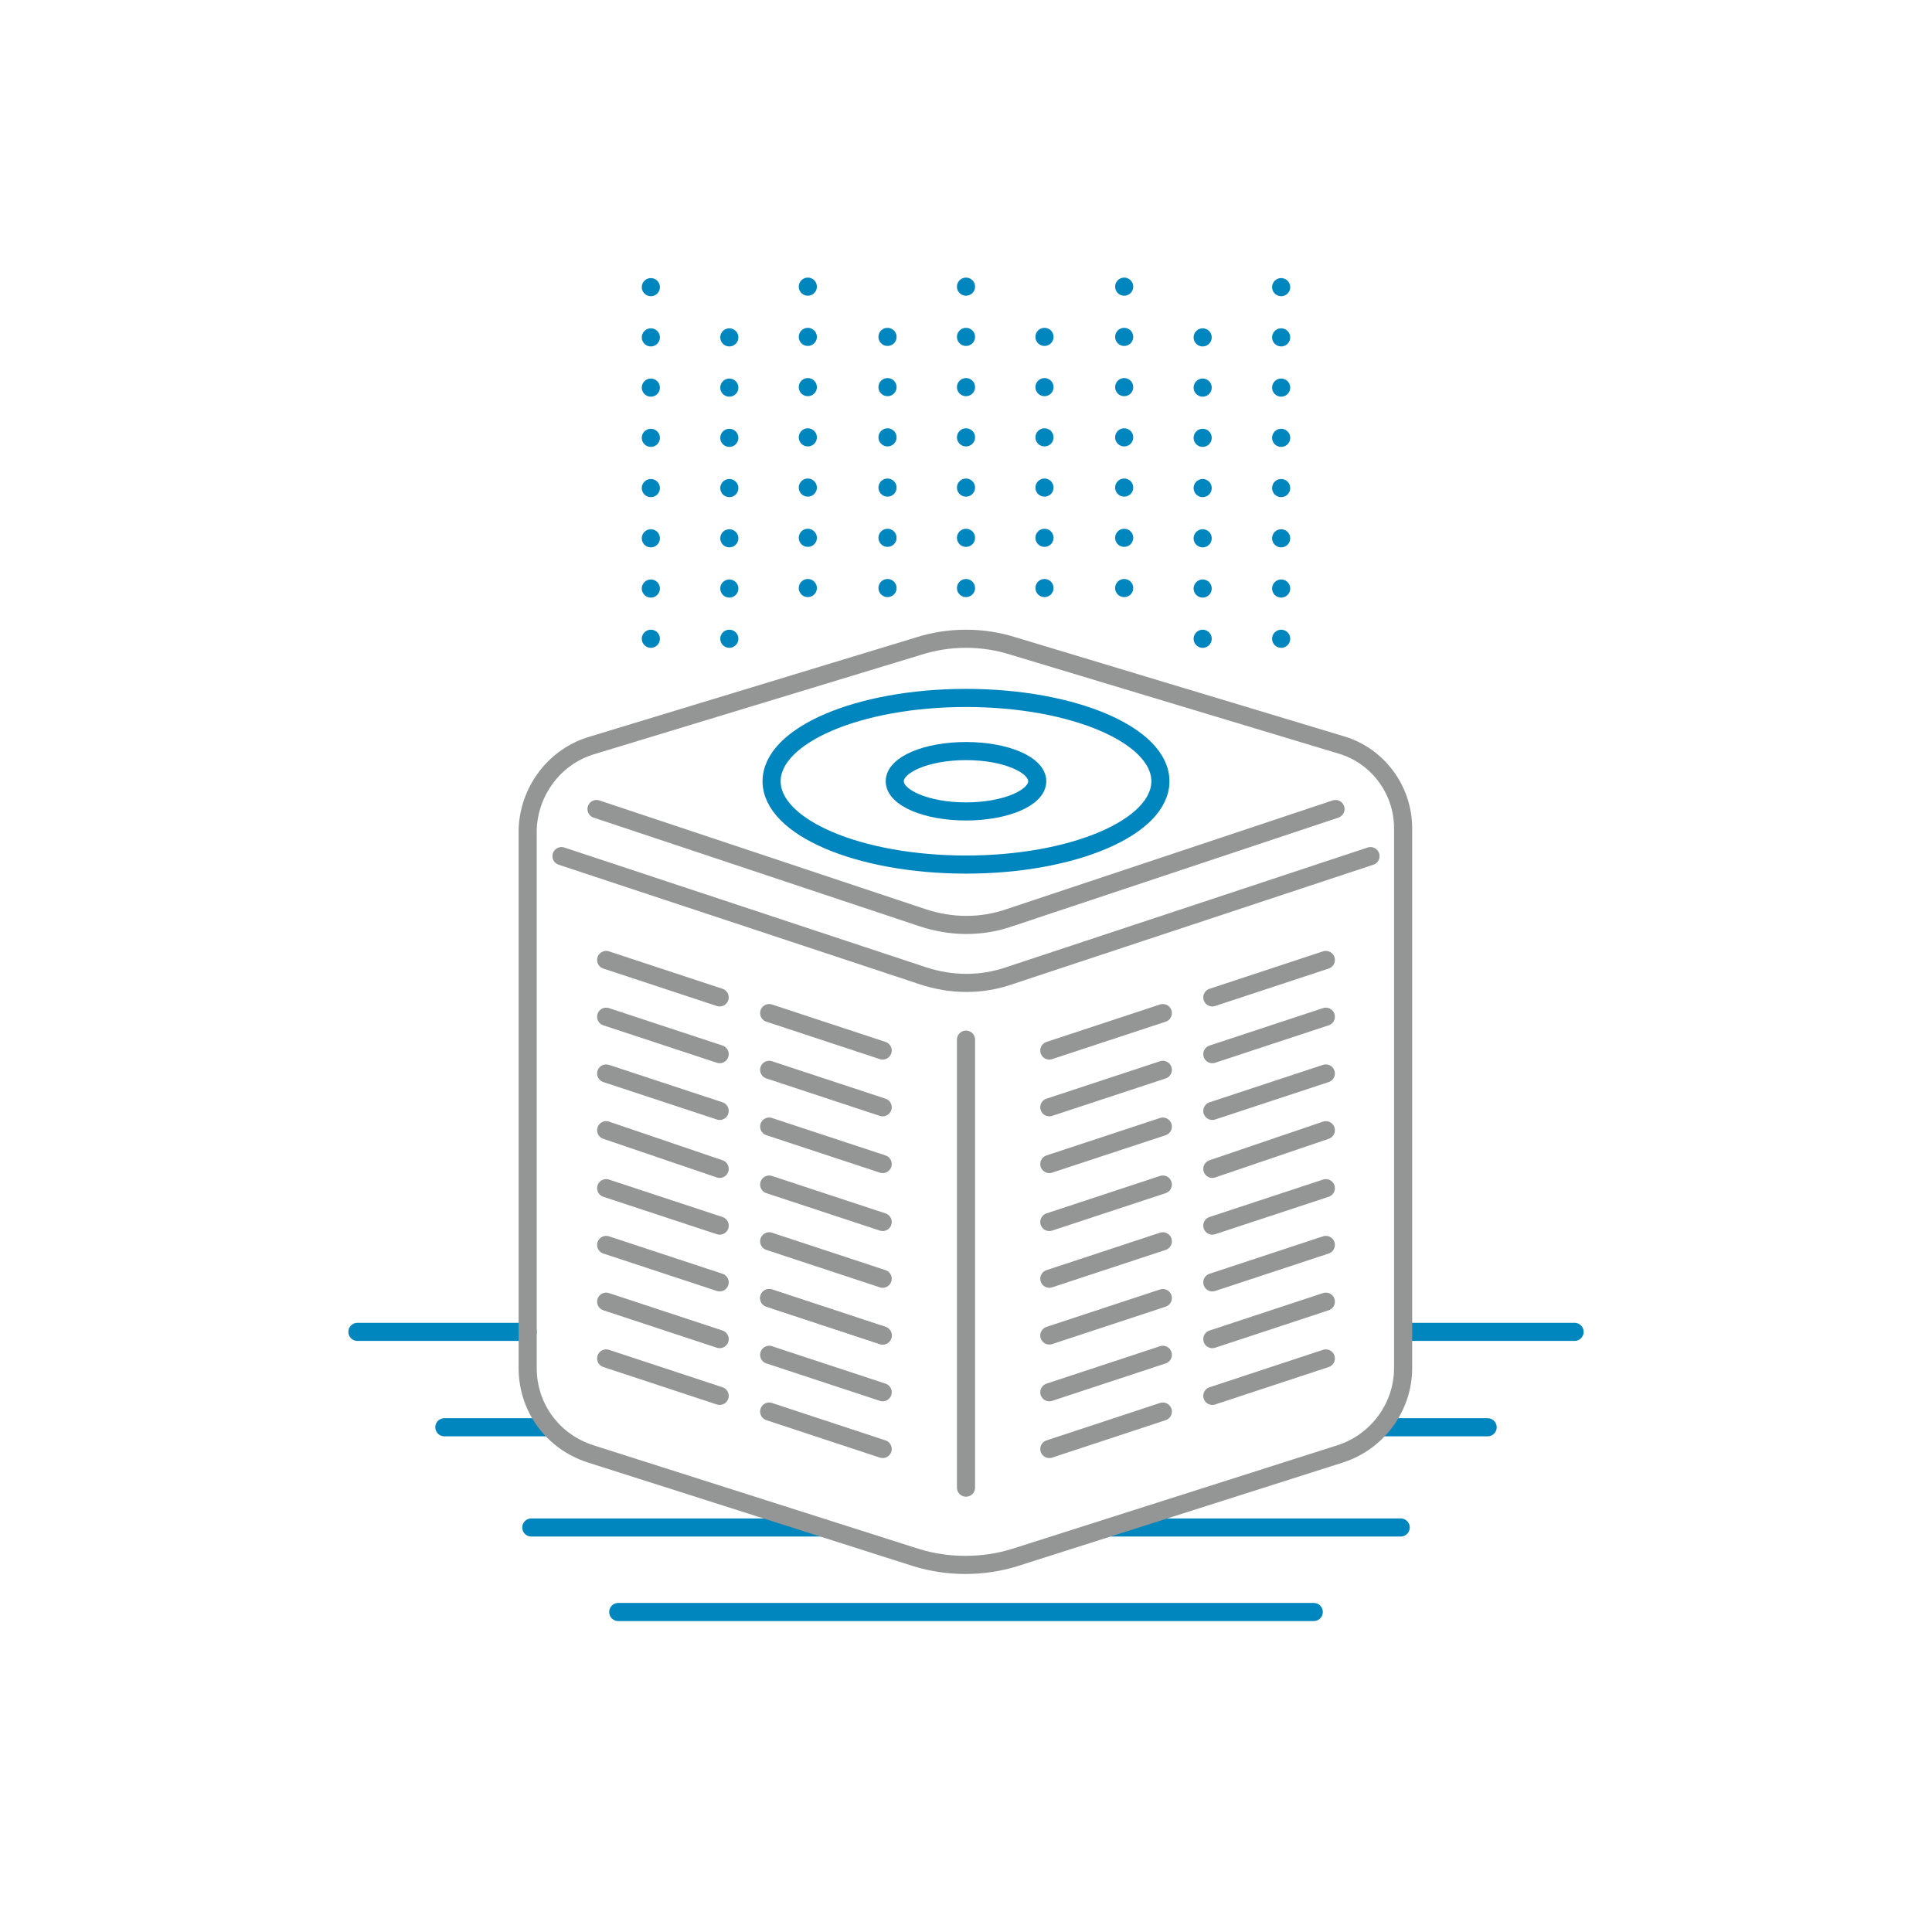 <?xml version="1.0" encoding="utf-8"?>
<!-- Generator: Adobe Illustrator 25.4.2, SVG Export Plug-In . SVG Version: 6.00 Build 0)  -->
<svg version="1.1" id="Layer_1" xmlns="http://www.w3.org/2000/svg" xmlns:xlink="http://www.w3.org/1999/xlink" x="0px" y="0px"
	 viewBox="0 0 160 160" style="enable-background:new 0 0 160 160;" xml:space="preserve">
<style type="text/css">
	.st0{fill:none;stroke:#0086BE;stroke-width:1.5;stroke-linecap:round;stroke-linejoin:round;}
	.st1{fill:none;stroke:#949595;stroke-width:1.5;stroke-linecap:round;stroke-linejoin:round;}
	.st2{fill:none;stroke:#0086BE;stroke-width:1.5;stroke-linejoin:round;}
	.st3{fill:none;stroke:#0086BE;stroke-width:1.5;stroke-linecap:round;stroke-linejoin:round;stroke-dasharray:0,4.16;}
</style>
<line class="st0" x1="43.7" y1="110.3" x2="29.6" y2="110.3"/>
<line class="st0" x1="130.4" y1="110.3" x2="116.3" y2="110.3"/>
<line class="st0" x1="45.5" y1="118.2" x2="36.8" y2="118.2"/>
<line class="st0" x1="123.2" y1="118.2" x2="114.5" y2="118.2"/>
<line class="st0" x1="67.9" y1="126.5" x2="44" y2="126.5"/>
<line class="st0" x1="116" y1="126.5" x2="92.1" y2="126.5"/>
<line class="st0" x1="108.8" y1="133.5" x2="51.2" y2="133.5"/>
<path class="st1" d="M48.8,61.8l27.3-8.3c2.5-0.8,5.3-0.8,7.8,0l27.2,8.2c3,0.9,5.1,3.7,5.1,6.9v44.7c0,3.2-2.1,6.1-5.2,7.1L84,129
	c-2.6,0.8-5.5,0.8-8.1,0l-27-8.6c-3.1-1-5.2-3.8-5.2-7.1V68.7C43.8,65.6,45.8,62.8,48.8,61.8z"/>
<path class="st1" d="M110.6,67l-27,9c-2.3,0.8-4.8,0.8-7.2,0l-27-9"/>
<path class="st1" d="M113.5,70.9l-29.9,9.9c-2.3,0.8-4.8,0.8-7.2,0l-29.9-9.9"/>
<ellipse class="st2" cx="80" cy="64.7" rx="16.1" ry="6.9"/>
<ellipse class="st2" cx="80" cy="64.7" rx="5.9" ry="2.5"/>
<line class="st1" x1="80" y1="86.1" x2="80" y2="123.2"/>
<line class="st1" x1="59.6" y1="82.6" x2="50.2" y2="79.5"/>
<line class="st1" x1="59.6" y1="87.3" x2="50.2" y2="84.2"/>
<line class="st1" x1="59.6" y1="92" x2="50.2" y2="88.9"/>
<line class="st1" x1="59.6" y1="96.8" x2="50.2" y2="93.6"/>
<line class="st1" x1="59.6" y1="101.5" x2="50.2" y2="98.4"/>
<line class="st1" x1="59.6" y1="106.2" x2="50.2" y2="103.1"/>
<line class="st1" x1="59.6" y1="110.9" x2="50.2" y2="107.8"/>
<line class="st1" x1="59.6" y1="115.6" x2="50.2" y2="112.5"/>
<line class="st1" x1="73.1" y1="87" x2="63.7" y2="83.9"/>
<line class="st1" x1="73.1" y1="91.7" x2="63.7" y2="88.6"/>
<line class="st1" x1="73.1" y1="96.4" x2="63.7" y2="93.3"/>
<line class="st1" x1="73.1" y1="101.2" x2="63.7" y2="98.1"/>
<line class="st1" x1="73.1" y1="105.9" x2="63.7" y2="102.8"/>
<line class="st1" x1="73.1" y1="110.6" x2="63.7" y2="107.5"/>
<line class="st1" x1="73.1" y1="110.6" x2="63.7" y2="107.5"/>
<line class="st1" x1="73.1" y1="115.3" x2="63.7" y2="112.2"/>
<line class="st1" x1="73.1" y1="120" x2="63.7" y2="116.9"/>
<line class="st1" x1="100.4" y1="82.6" x2="109.8" y2="79.5"/>
<line class="st1" x1="100.4" y1="87.3" x2="109.8" y2="84.2"/>
<line class="st1" x1="100.4" y1="92" x2="109.8" y2="88.9"/>
<line class="st1" x1="100.4" y1="96.8" x2="109.8" y2="93.6"/>
<line class="st1" x1="100.4" y1="101.5" x2="109.8" y2="98.4"/>
<line class="st1" x1="100.4" y1="106.2" x2="109.8" y2="103.1"/>
<line class="st1" x1="100.4" y1="110.9" x2="109.8" y2="107.8"/>
<line class="st1" x1="100.4" y1="115.6" x2="109.8" y2="112.5"/>
<line class="st1" x1="86.9" y1="87" x2="96.3" y2="83.9"/>
<line class="st1" x1="86.9" y1="91.7" x2="96.3" y2="88.6"/>
<line class="st1" x1="86.9" y1="96.4" x2="96.3" y2="93.3"/>
<line class="st1" x1="86.9" y1="101.2" x2="96.3" y2="98.1"/>
<line class="st1" x1="86.9" y1="105.9" x2="96.3" y2="102.8"/>
<line class="st1" x1="86.9" y1="110.6" x2="96.3" y2="107.5"/>
<line class="st1" x1="86.9" y1="115.3" x2="96.3" y2="112.2"/>
<line class="st1" x1="86.9" y1="120" x2="96.3" y2="116.9"/>
<line class="st3" x1="53.9" y1="52.9" x2="53.9" y2="22.8"/>
<line class="st3" x1="106.1" y1="52.9" x2="106.1" y2="22.8"/>
<line class="st3" x1="60.4" y1="52.9" x2="60.4" y2="26.8"/>
<line class="st3" x1="99.6" y1="52.9" x2="99.6" y2="26.8"/>
<line class="st3" x1="66.9" y1="48.7" x2="66.9" y2="22.6"/>
<line class="st3" x1="73.5" y1="48.7" x2="73.5" y2="27"/>
<line class="st3" x1="80" y1="48.7" x2="80" y2="22.6"/>
<line class="st3" x1="86.5" y1="48.7" x2="86.5" y2="27"/>
<line class="st3" x1="93.1" y1="48.7" x2="93.1" y2="22.6"/>
</svg>
